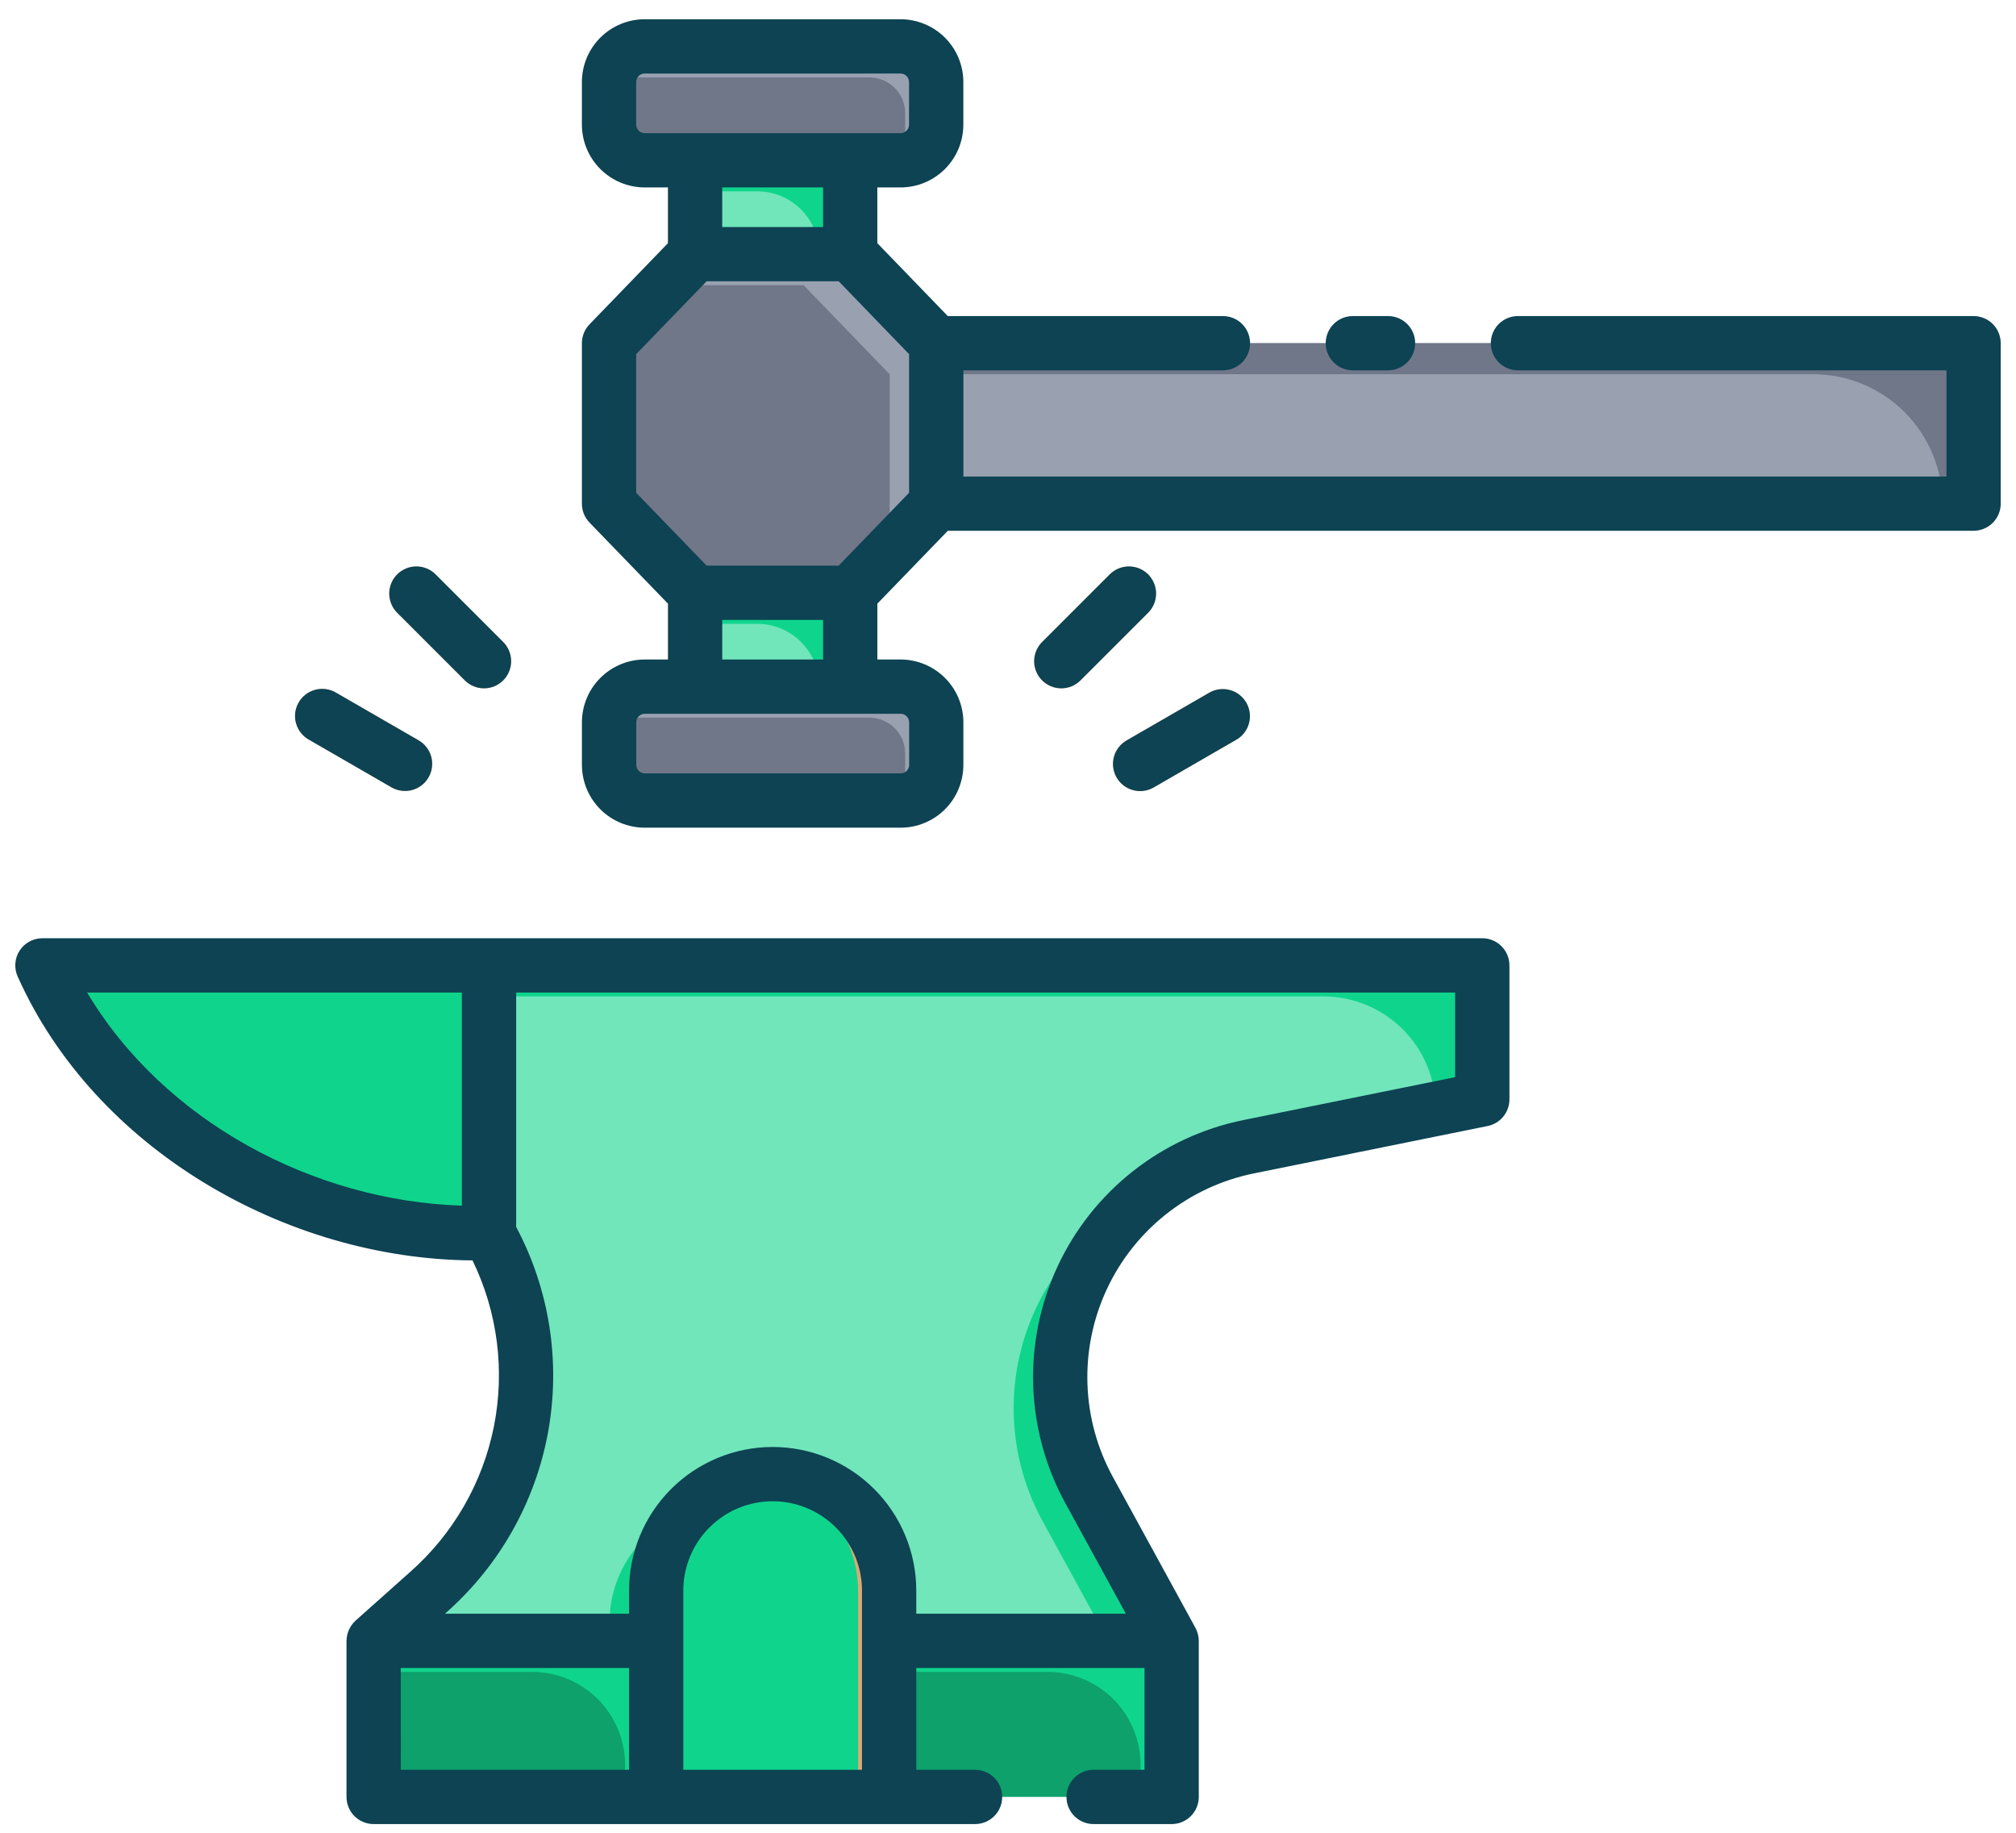 <svg xmlns="http://www.w3.org/2000/svg" width="66" height="60" viewBox="0 0 66 60" fill="none"><path d="M22.756 19.405H27.833V22.477H22.756V19.405Z" fill="#71E6BB"></path><path d="M25.294 48.258C25.795 48.258 26.291 48.356 26.754 48.548C27.217 48.74 27.637 49.021 27.991 49.375C28.345 49.729 28.626 50.149 28.818 50.612C29.009 51.075 29.108 51.571 29.108 52.071V58.825H21.481V52.071C21.481 51.571 21.58 51.075 21.771 50.612C21.963 50.149 22.244 49.729 22.598 49.375C22.952 49.021 23.372 48.74 23.835 48.548C24.298 48.356 24.794 48.258 25.294 48.258Z" fill="#0FD58C"></path><path d="M25.295 48.258C25.125 48.259 24.955 48.272 24.787 48.295C25.702 48.418 26.541 48.868 27.149 49.563C27.757 50.257 28.092 51.148 28.092 52.071V58.825H29.108V52.071C29.108 51.06 28.706 50.09 27.991 49.375C27.276 48.66 26.306 48.258 25.295 48.258Z" fill="#DDA976"></path><path d="M12.232 53.716H21.481V58.826H12.232V53.716Z" fill="#0EA16B"></path><path d="M29.108 53.716H38.357V58.826H29.108V53.716Z" fill="#0EA16B"></path><path d="M29.108 53.716V54.732H34.294C35.102 54.732 35.877 55.053 36.449 55.624C37.02 56.196 37.341 56.971 37.341 57.779V58.826H38.356V53.716H29.108Z" fill="#0FD58C"></path><path d="M12.231 53.716V54.732H17.418C18.226 54.732 19.001 55.053 19.572 55.624C20.143 56.196 20.464 56.971 20.464 57.779V58.826H21.48V53.716H12.231Z" fill="#0FD58C"></path><path d="M1.39 31.604C3.774 36.939 9.743 40.374 15.588 40.374H16.009C17.062 42.267 17.439 44.462 17.077 46.598C16.715 48.733 15.637 50.682 14.02 52.123L12.233 53.716H21.481V52.072C21.481 51.06 21.883 50.09 22.598 49.375C23.314 48.66 24.284 48.258 25.295 48.258C26.306 48.258 27.276 48.66 27.991 49.375C28.707 50.09 29.108 51.06 29.108 52.072V53.716H38.357L35.654 48.777C35.075 47.719 34.753 46.54 34.713 45.335C34.674 44.13 34.918 42.932 35.426 41.839C35.934 40.745 36.692 39.786 37.639 39.04C38.586 38.293 39.695 37.779 40.877 37.54L48.527 35.989V31.604H1.39Z" fill="#71E6BB"></path><path d="M34.71 45.071C34.711 43.961 34.954 42.863 35.42 41.855C35.886 40.847 36.565 39.952 37.411 39.231C36.49 39.697 35.672 40.342 35.005 41.13C34.339 41.918 33.837 42.832 33.531 43.817C33.225 44.803 33.12 45.84 33.223 46.866C33.326 47.893 33.634 48.889 34.13 49.794L36.277 53.717H38.359L35.656 48.778C35.033 47.641 34.708 46.367 34.71 45.071Z" fill="#0FD58C"></path><path d="M19.956 53.088V53.716H21.48V52.072C21.48 51.12 21.837 50.203 22.481 49.502C21.742 49.767 21.104 50.254 20.652 50.896C20.2 51.538 19.957 52.303 19.956 53.088Z" fill="#0FD58C"></path><path d="M16.009 31.604H1.39C1.546 31.951 1.717 32.289 1.901 32.62C4.552 37.371 10.125 40.374 15.588 40.374H16.009V32.62H43.324C44.3 32.62 45.235 33.008 45.925 33.697C46.614 34.387 47.002 35.322 47.002 36.298L48.525 35.988V31.604H16.009Z" fill="#0FD58C"></path><path d="M30.651 11.235H64.611V16.49H30.651V11.235Z" fill="#99A1B1"></path><path d="M30.651 11.235V12.251H59.355C60.479 12.251 61.557 12.697 62.352 13.492C63.147 14.287 63.593 15.365 63.593 16.489H64.609V11.235H30.651Z" fill="#707789"></path><path d="M19.939 16.49L22.756 19.405H27.834L30.651 16.49V11.236L27.834 8.32H22.756L19.939 11.236V16.49Z" fill="#707789"></path><path d="M27.834 8.32H22.756L21.773 9.337H26.309L29.126 12.252V17.506L27.291 19.405H27.834L30.651 16.49V11.236L27.834 8.32Z" fill="#99A1B1"></path><path d="M22.756 5.248H27.833V8.32H22.756V5.248Z" fill="#71E6BB"></path><path d="M22.756 5.248V6.263H24.788C25.326 6.263 25.843 6.477 26.224 6.858C26.605 7.239 26.819 7.756 26.819 8.294V8.32H27.834V5.248H22.756Z" fill="#0FD58C"></path><path d="M22.756 19.407V20.422H24.788C25.326 20.422 25.843 20.636 26.224 21.017C26.605 21.398 26.819 21.915 26.819 22.453V22.479H27.834V19.407H22.756Z" fill="#0FD58C"></path><path d="M29.485 1.519H21.104C20.46 1.519 19.939 2.041 19.939 2.684V4.081C19.939 4.725 20.46 5.247 21.104 5.247H29.485C30.129 5.247 30.651 4.725 30.651 4.081V2.684C30.651 2.041 30.129 1.519 29.485 1.519Z" fill="#707789"></path><path d="M29.485 1.519H21.107C20.821 1.518 20.545 1.623 20.332 1.813C20.119 2.002 19.983 2.264 19.95 2.548C19.995 2.541 20.041 2.536 20.086 2.534H28.465C28.775 2.534 29.072 2.657 29.291 2.876C29.51 3.095 29.633 3.392 29.633 3.702V5.099C29.631 5.145 29.627 5.19 29.619 5.235C29.902 5.203 30.164 5.068 30.354 4.855C30.544 4.643 30.649 4.368 30.65 4.083V2.684C30.649 2.376 30.526 2.08 30.308 1.861C30.09 1.643 29.794 1.52 29.485 1.519Z" fill="#99A1B1"></path><path d="M29.485 22.478H21.104C20.46 22.478 19.939 23 19.939 23.644V25.041C19.939 25.685 20.46 26.207 21.104 26.207H29.485C30.129 26.207 30.651 25.685 30.651 25.041V23.644C30.651 23 30.129 22.478 29.485 22.478Z" fill="#707789"></path><path d="M15.845 22.535C15.728 22.535 15.613 22.512 15.505 22.467C15.397 22.422 15.299 22.357 15.217 22.274L13.003 20.06C12.836 19.893 12.743 19.667 12.743 19.432C12.743 19.196 12.836 18.97 13.003 18.803C13.17 18.637 13.396 18.543 13.631 18.543C13.867 18.543 14.093 18.637 14.26 18.803L16.474 21.017C16.598 21.142 16.683 21.3 16.717 21.472C16.751 21.645 16.733 21.823 16.666 21.985C16.599 22.148 16.485 22.287 16.339 22.384C16.193 22.482 16.021 22.534 15.846 22.534L15.845 22.535Z" fill="#FFCA90"></path><path d="M13.264 25.897C13.108 25.897 12.956 25.856 12.821 25.778L10.109 24.212C10.007 24.154 9.917 24.077 9.846 23.984C9.774 23.892 9.721 23.786 9.69 23.673C9.66 23.56 9.651 23.442 9.667 23.325C9.682 23.209 9.72 23.097 9.778 22.996C9.837 22.894 9.915 22.805 10.008 22.734C10.101 22.663 10.207 22.611 10.321 22.581C10.434 22.551 10.552 22.544 10.668 22.559C10.784 22.575 10.896 22.614 10.997 22.673L13.709 24.239C13.879 24.337 14.012 24.488 14.086 24.669C14.161 24.849 14.175 25.05 14.124 25.239C14.073 25.428 13.961 25.595 13.806 25.714C13.65 25.833 13.46 25.898 13.264 25.897Z" fill="#FFCA90"></path><path d="M34.745 22.535C34.569 22.534 34.398 22.482 34.252 22.384C34.106 22.287 33.992 22.148 33.925 21.985C33.858 21.823 33.841 21.645 33.875 21.472C33.909 21.3 33.994 21.142 34.118 21.018L36.332 18.804C36.499 18.637 36.725 18.544 36.96 18.544C37.196 18.544 37.422 18.637 37.589 18.804C37.755 18.97 37.849 19.197 37.849 19.432C37.849 19.668 37.755 19.894 37.589 20.061L35.375 22.275C35.292 22.357 35.194 22.423 35.086 22.468C34.978 22.512 34.862 22.535 34.745 22.535Z" fill="#FFCA90"></path><path d="M37.327 25.897C37.131 25.898 36.94 25.833 36.785 25.714C36.63 25.595 36.518 25.428 36.467 25.239C36.416 25.05 36.429 24.849 36.504 24.669C36.579 24.488 36.712 24.337 36.881 24.239L39.593 22.673C39.797 22.557 40.038 22.527 40.265 22.588C40.491 22.65 40.684 22.798 40.802 23.001C40.919 23.205 40.951 23.446 40.891 23.673C40.831 23.9 40.684 24.094 40.482 24.212L37.77 25.778C37.635 25.856 37.482 25.897 37.327 25.897Z" fill="#FFCA90"></path><path d="M29.485 22.478H21.107C20.821 22.478 20.545 22.582 20.332 22.772C20.118 22.962 19.983 23.224 19.95 23.508C19.995 23.501 20.041 23.497 20.086 23.495H28.465C28.775 23.495 29.072 23.618 29.291 23.837C29.51 24.056 29.633 24.353 29.633 24.663V26.06C29.631 26.105 29.627 26.151 29.619 26.196C29.902 26.163 30.164 26.028 30.354 25.816C30.544 25.603 30.649 25.328 30.65 25.043V23.644C30.649 23.336 30.526 23.039 30.308 22.821C30.09 22.602 29.794 22.479 29.485 22.478Z" fill="#99A1B1"></path><path d="M48.527 30.715H1.39C1.242 30.715 1.096 30.752 0.965 30.823C0.835 30.893 0.724 30.995 0.643 31.12C0.562 31.244 0.514 31.387 0.503 31.535C0.491 31.683 0.517 31.831 0.578 31.967C3.108 37.628 9.368 41.217 15.469 41.262C16.291 42.951 16.536 44.863 16.168 46.705C15.799 48.547 14.837 50.217 13.429 51.46L11.642 53.053C11.55 53.137 11.476 53.24 11.424 53.354C11.373 53.468 11.346 53.591 11.344 53.716V58.826C11.344 59.062 11.438 59.288 11.604 59.455C11.771 59.621 11.997 59.715 12.233 59.715H31.922C32.157 59.715 32.383 59.621 32.55 59.455C32.717 59.288 32.81 59.062 32.81 58.826C32.81 58.59 32.717 58.364 32.55 58.198C32.383 58.031 32.157 57.938 31.922 57.938H29.997V54.605H37.469V57.938H35.802C35.567 57.938 35.34 58.031 35.174 58.198C35.007 58.364 34.914 58.59 34.914 58.826C34.914 59.062 35.007 59.288 35.174 59.455C35.34 59.621 35.567 59.715 35.802 59.715H38.357C38.593 59.715 38.819 59.621 38.985 59.455C39.152 59.288 39.246 59.062 39.246 58.826V53.716C39.244 53.567 39.206 53.421 39.136 53.29L36.434 48.352C35.921 47.416 35.636 46.373 35.601 45.307C35.566 44.241 35.782 43.181 36.231 42.214C36.681 41.246 37.352 40.398 38.19 39.738C39.028 39.078 40.009 38.624 41.055 38.413L48.705 36.862C48.906 36.821 49.086 36.712 49.216 36.553C49.345 36.394 49.416 36.196 49.416 35.991V31.604C49.416 31.487 49.393 31.372 49.348 31.264C49.303 31.156 49.238 31.058 49.155 30.975C49.073 30.893 48.975 30.828 48.867 30.783C48.759 30.738 48.644 30.715 48.527 30.715ZM15.12 32.493V39.47C10.262 39.313 5.371 36.712 2.853 32.493H15.12ZM13.121 54.605H20.593V57.938H13.122L13.121 54.605ZM22.37 53.716V52.072C22.37 51.296 22.678 50.552 23.227 50.004C23.775 49.455 24.519 49.147 25.295 49.147C26.071 49.147 26.814 49.455 27.363 50.004C27.912 50.552 28.22 51.296 28.22 52.072V57.938H22.37V53.716ZM47.638 35.263L40.7 36.669C39.382 36.937 38.145 37.51 37.089 38.343C36.033 39.175 35.187 40.245 34.62 41.465C34.054 42.684 33.781 44.02 33.825 45.364C33.87 46.708 34.229 48.023 34.874 49.203L36.858 52.828H29.997V52.072C29.997 50.825 29.502 49.629 28.62 48.747C27.738 47.865 26.542 47.37 25.295 47.37C24.048 47.37 22.852 47.865 21.97 48.747C21.088 49.629 20.593 50.825 20.593 52.072V52.828H14.568L14.613 52.787C16.356 51.246 17.53 49.162 17.945 46.873C18.359 44.583 17.991 42.22 16.898 40.166V32.493H47.638V35.263Z" fill="#0D4353"></path><path d="M64.611 10.347H49.695C49.459 10.347 49.233 10.44 49.066 10.607C48.9 10.774 48.806 11 48.806 11.235C48.806 11.471 48.9 11.697 49.066 11.864C49.233 12.03 49.459 12.124 49.695 12.124H63.723V15.601H31.54V12.124H40.037C40.272 12.124 40.498 12.03 40.665 11.864C40.832 11.697 40.925 11.471 40.925 11.235C40.925 11 40.832 10.774 40.665 10.607C40.498 10.44 40.272 10.347 40.037 10.347H31.028L28.722 7.96V6.136H29.484C30.028 6.135 30.55 5.919 30.936 5.533C31.321 5.148 31.538 4.626 31.538 4.081V2.684C31.538 2.14 31.321 1.618 30.936 1.232C30.55 0.847 30.028 0.631 29.484 0.63H21.105C20.56 0.631 20.038 0.847 19.653 1.232C19.268 1.618 19.051 2.14 19.05 2.684V4.081C19.051 4.626 19.268 5.148 19.653 5.533C20.038 5.919 20.56 6.135 21.105 6.136H21.867V7.961L19.3 10.617C19.14 10.783 19.05 11.004 19.05 11.235V16.49C19.05 16.721 19.14 16.942 19.3 17.108L21.868 19.762V21.59H21.106C20.561 21.591 20.039 21.808 19.654 22.193C19.269 22.578 19.052 23.1 19.051 23.645V25.042C19.052 25.587 19.269 26.109 19.654 26.494C20.039 26.879 20.561 27.096 21.106 27.096H29.485C30.029 27.096 30.552 26.879 30.937 26.494C31.322 26.109 31.538 25.587 31.539 25.042V23.644C31.538 23.099 31.322 22.578 30.936 22.193C30.551 21.808 30.029 21.591 29.485 21.59H28.723V19.762L31.03 17.376H64.611C64.847 17.376 65.073 17.282 65.24 17.115C65.406 16.949 65.5 16.723 65.5 16.487V11.235C65.5 11 65.406 10.774 65.24 10.607C65.073 10.44 64.847 10.347 64.611 10.347ZM20.827 4.081V2.684C20.827 2.611 20.857 2.541 20.908 2.489C20.96 2.437 21.031 2.407 21.104 2.407H29.483C29.557 2.407 29.627 2.437 29.679 2.489C29.731 2.541 29.76 2.611 29.76 2.684V4.081C29.76 4.155 29.731 4.225 29.679 4.277C29.627 4.329 29.557 4.359 29.483 4.359H21.104C21.031 4.359 20.96 4.329 20.908 4.277C20.857 4.225 20.827 4.155 20.827 4.081ZM26.945 6.136V7.432H23.644V6.136H26.945ZM20.827 11.594L23.133 9.208H27.457L29.762 11.594V16.131L27.457 18.517H23.133L20.827 16.131V11.594ZM29.764 23.644V25.041C29.764 25.114 29.735 25.185 29.683 25.237C29.631 25.289 29.561 25.318 29.487 25.318H21.108C21.035 25.318 20.965 25.289 20.913 25.237C20.86 25.185 20.831 25.114 20.831 25.041V23.644C20.831 23.57 20.86 23.5 20.913 23.448C20.965 23.396 21.035 23.367 21.108 23.367H29.487C29.56 23.367 29.63 23.397 29.682 23.449C29.733 23.501 29.762 23.571 29.762 23.644H29.764ZM23.645 21.59V20.294H26.946V21.59H23.645Z" fill="#0D4353"></path><path d="M44.289 12.124H45.442C45.677 12.124 45.903 12.03 46.07 11.864C46.237 11.697 46.33 11.471 46.33 11.235C46.33 11 46.237 10.774 46.07 10.607C45.903 10.44 45.677 10.347 45.442 10.347H44.289C44.054 10.347 43.828 10.44 43.661 10.607C43.495 10.774 43.401 11 43.401 11.235C43.401 11.471 43.495 11.697 43.661 11.864C43.828 12.03 44.054 12.124 44.289 12.124Z" fill="#0D4353"></path><path d="M15.217 22.274C15.384 22.441 15.61 22.534 15.845 22.534C16.081 22.534 16.307 22.441 16.474 22.274C16.64 22.107 16.734 21.881 16.734 21.646C16.734 21.41 16.64 21.184 16.474 21.017L14.26 18.803C14.093 18.637 13.867 18.543 13.631 18.543C13.396 18.543 13.17 18.637 13.003 18.803C12.836 18.97 12.743 19.196 12.743 19.432C12.743 19.667 12.836 19.893 13.003 20.06L15.217 22.274Z" fill="#0D4353"></path><path d="M10.108 24.212L12.82 25.778C13.024 25.894 13.266 25.925 13.492 25.863C13.719 25.802 13.912 25.653 14.029 25.45C14.146 25.247 14.179 25.005 14.119 24.778C14.059 24.552 13.911 24.358 13.709 24.239L10.997 22.673C10.896 22.614 10.784 22.575 10.668 22.559C10.552 22.544 10.434 22.551 10.32 22.581C10.207 22.611 10.101 22.663 10.008 22.734C9.914 22.805 9.836 22.894 9.778 22.996C9.719 23.097 9.681 23.209 9.666 23.325C9.651 23.442 9.659 23.56 9.69 23.673C9.72 23.786 9.773 23.892 9.845 23.984C9.917 24.077 10.006 24.154 10.108 24.212Z" fill="#0D4353"></path><path d="M36.331 18.803L34.117 21.017C34.034 21.1 33.969 21.198 33.924 21.306C33.879 21.413 33.856 21.529 33.856 21.646C33.856 21.762 33.879 21.878 33.924 21.986C33.969 22.094 34.034 22.192 34.117 22.274C34.199 22.357 34.297 22.422 34.405 22.467C34.513 22.511 34.628 22.534 34.745 22.534C34.862 22.534 34.977 22.511 35.085 22.467C35.193 22.422 35.291 22.357 35.373 22.274L37.588 20.06C37.754 19.893 37.848 19.667 37.848 19.432C37.848 19.196 37.754 18.97 37.588 18.803C37.421 18.637 37.195 18.543 36.959 18.543C36.724 18.543 36.497 18.637 36.331 18.803Z" fill="#0D4353"></path><path d="M36.555 25.453C36.614 25.555 36.691 25.643 36.784 25.714C36.877 25.785 36.982 25.838 37.095 25.868C37.208 25.898 37.325 25.906 37.441 25.891C37.557 25.875 37.669 25.837 37.77 25.779L40.481 24.213C40.684 24.095 40.831 23.901 40.891 23.674C40.951 23.447 40.919 23.206 40.801 23.002C40.684 22.799 40.491 22.651 40.265 22.589C40.038 22.528 39.797 22.558 39.593 22.674L36.881 24.24C36.677 24.358 36.528 24.552 36.467 24.779C36.406 25.007 36.438 25.249 36.555 25.453Z" fill="#0D4353"></path></svg>